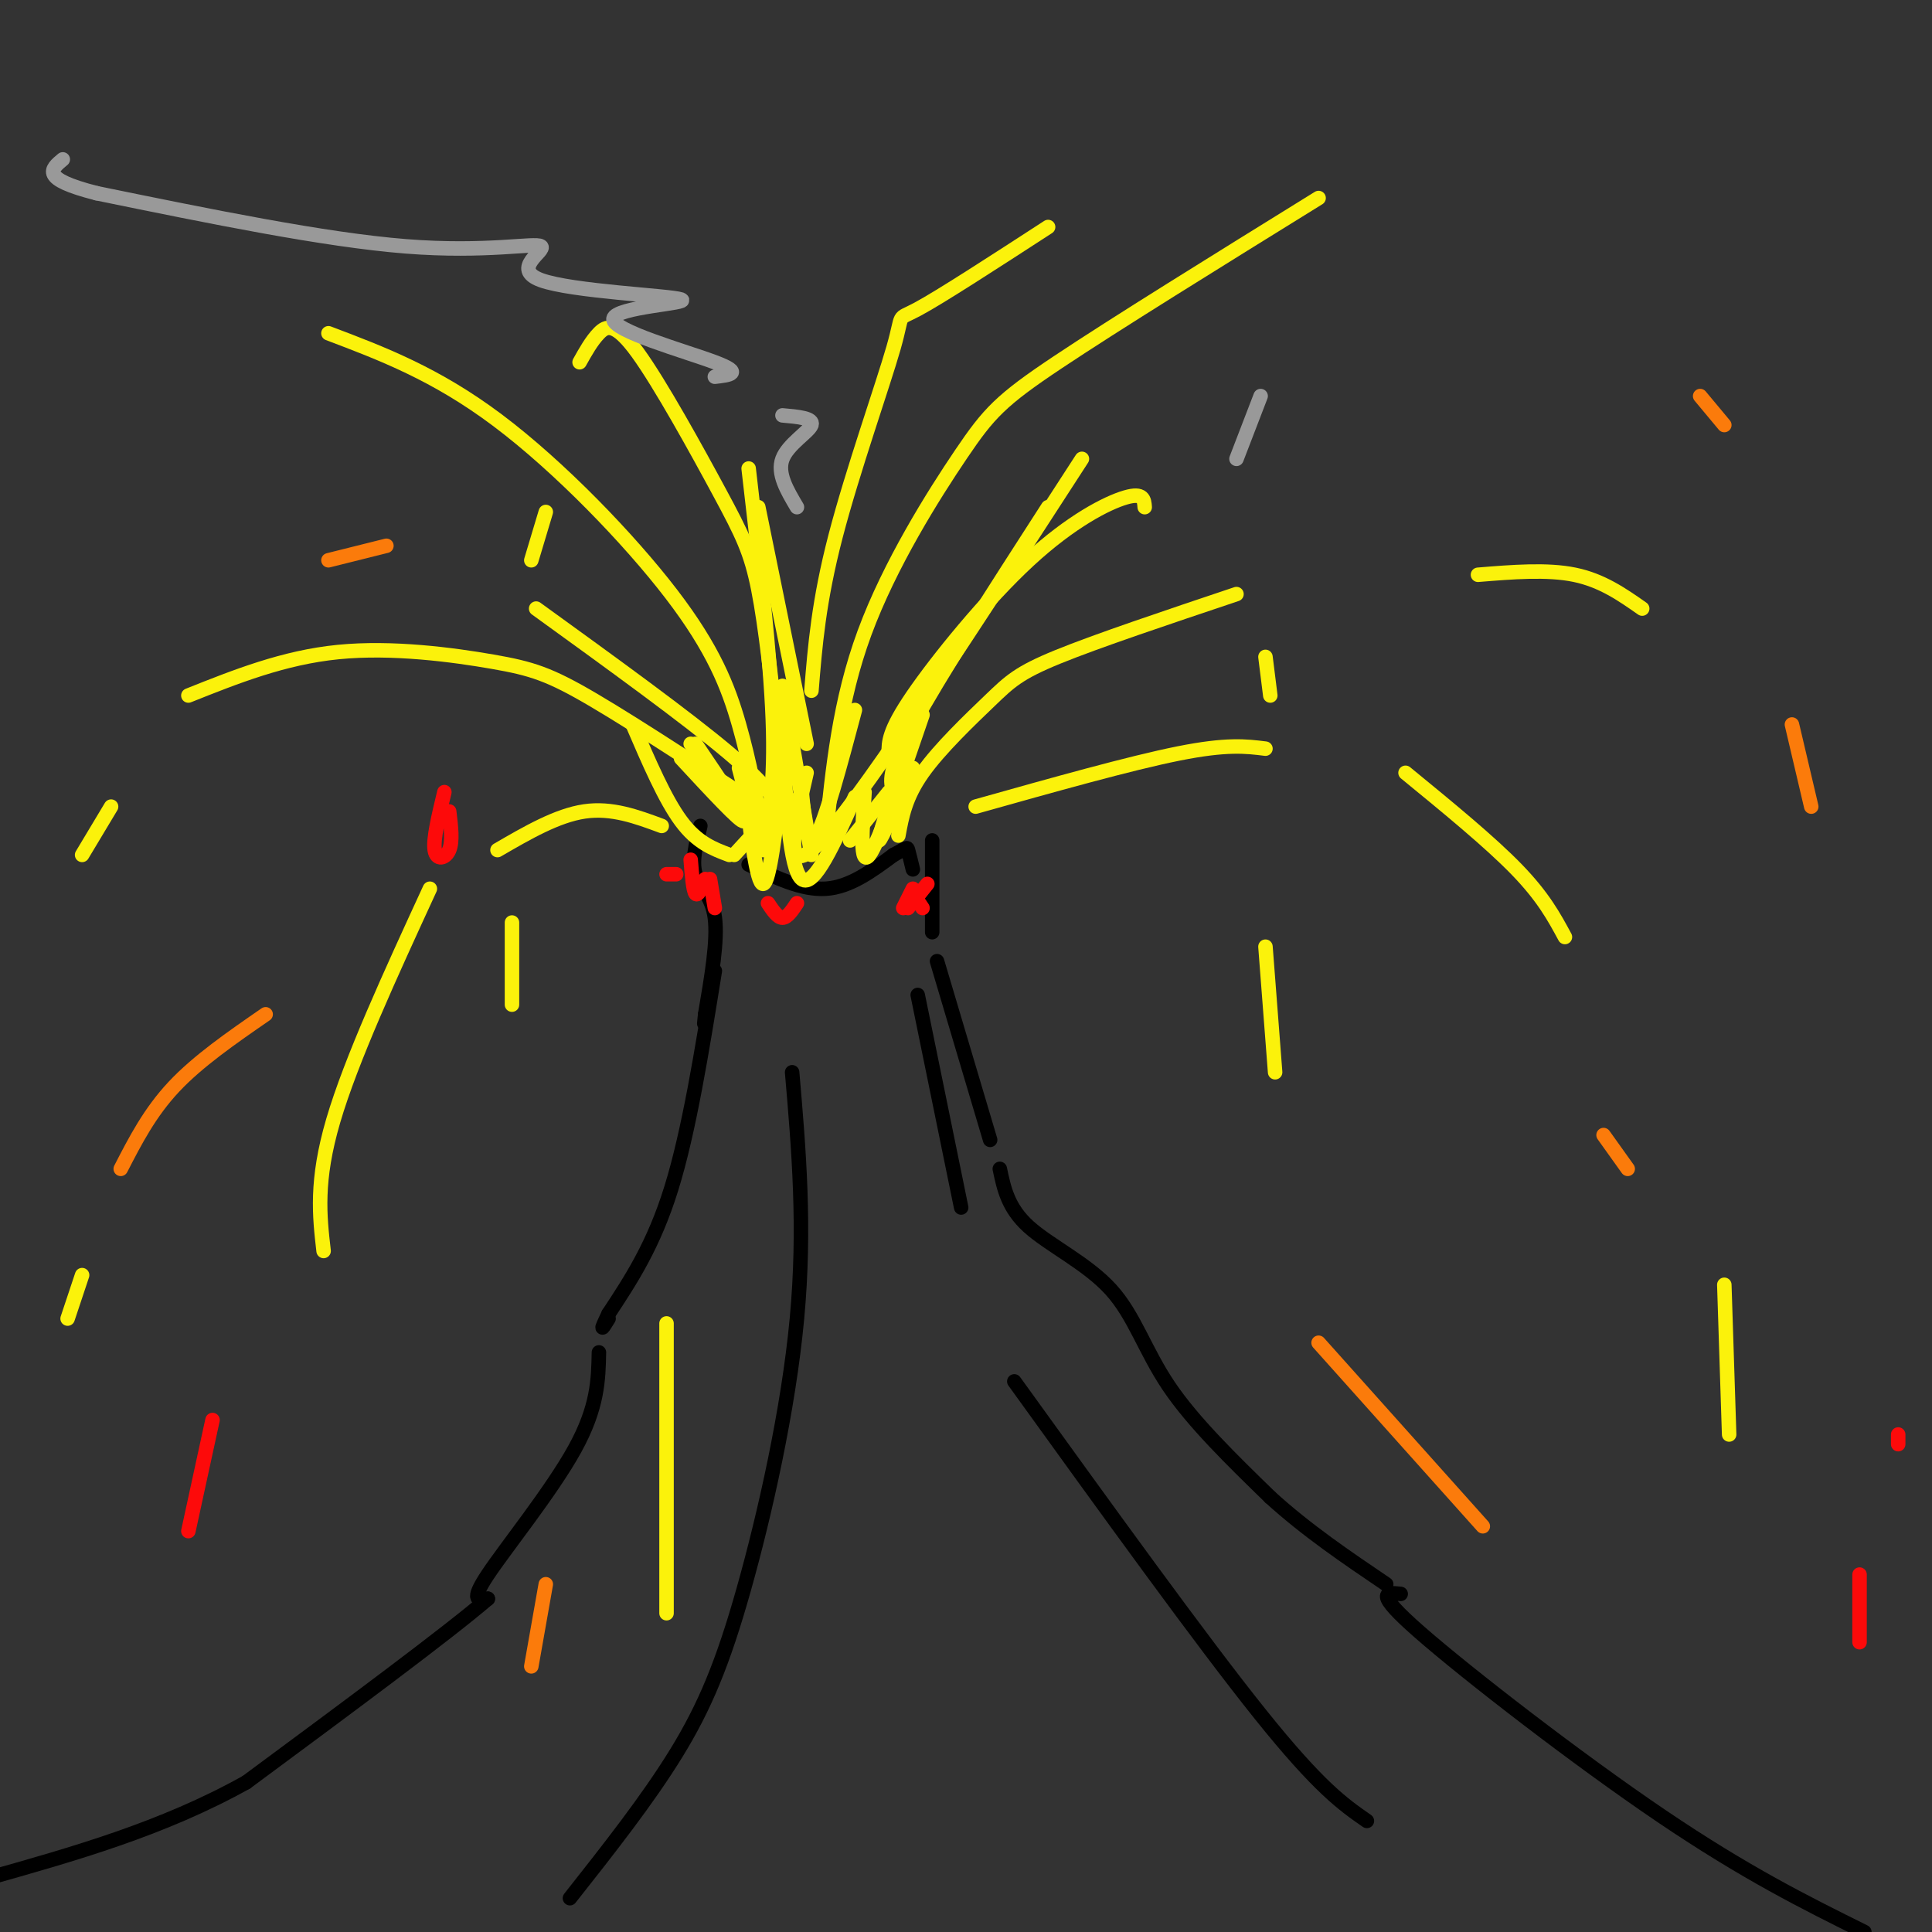 <svg viewBox='0 0 400 400' version='1.1' xmlns='http://www.w3.org/2000/svg' xmlns:xlink='http://www.w3.org/1999/xlink'><rect x="0" y="0" width="400" height="400" fill="#333333" stroke="none"/><g fill='none' stroke='rgb(0,0,0)' stroke-width='3' stroke-linecap='round' stroke-linejoin='round'><path d='M155,179c5.500,2.667 11.000,5.333 16,5c5.000,-0.333 9.500,-3.667 14,-7'/><path d='M185,177c2.800,-1.489 2.800,-1.711 3,-1c0.200,0.711 0.600,2.356 1,4'/><path d='M145,171c-0.911,3.667 -1.822,7.333 -1,10c0.822,2.667 3.378,4.333 4,9c0.622,4.667 -0.689,12.333 -2,20'/><path d='M146,210c-0.333,3.333 -0.167,1.667 0,0'/><path d='M193,174c0.000,0.000 0.000,19.000 0,19'/><path d='M194,199c0.000,0.000 11.000,37.000 11,37'/><path d='M207,242c0.845,4.060 1.690,8.119 6,12c4.310,3.881 12.083,7.583 17,13c4.917,5.417 6.976,12.548 12,20c5.024,7.452 13.012,15.226 21,23'/><path d='M263,310c7.500,6.833 15.750,12.417 24,18'/><path d='M290,330c-2.933,-0.311 -5.867,-0.622 4,8c9.867,8.622 32.533,26.178 50,38c17.467,11.822 29.733,17.911 42,24'/><path d='M148,201c-2.667,16.583 -5.333,33.167 -9,45c-3.667,11.833 -8.333,18.917 -13,26'/><path d='M126,272c-2.167,4.500 -1.083,2.750 0,1'/><path d='M124,280c-0.111,5.667 -0.222,11.333 -5,20c-4.778,8.667 -14.222,20.333 -18,26c-3.778,5.667 -1.889,5.333 0,5'/><path d='M101,331c-8.333,7.167 -29.167,22.583 -50,38'/><path d='M51,369c-17.333,9.667 -35.667,14.833 -54,20'/><path d='M164,222c1.381,16.054 2.762,32.107 1,51c-1.762,18.893 -6.667,40.625 -11,56c-4.333,15.375 -8.095,24.393 -14,34c-5.905,9.607 -13.952,19.804 -22,30'/><path d='M190,206c0.000,0.000 9.000,44.000 9,44'/><path d='M210,286c19.417,26.917 38.833,53.833 51,69c12.167,15.167 17.083,18.583 22,22'/></g>
<g fill='none' stroke='rgb(251,242,11)' stroke-width='3' stroke-linecap='round' stroke-linejoin='round'><path d='M158,173c-1.393,-7.631 -2.786,-15.262 -5,-23c-2.214,-7.738 -5.250,-15.583 -14,-27c-8.750,-11.417 -23.214,-26.405 -36,-36c-12.786,-9.595 -23.893,-13.798 -35,-18'/><path d='M171,173c1.393,-13.929 2.786,-27.857 8,-42c5.214,-14.143 14.250,-28.500 20,-37c5.750,-8.500 8.214,-11.143 20,-19c11.786,-7.857 32.893,-20.929 54,-34'/><path d='M186,173c0.726,-3.988 1.452,-7.976 5,-13c3.548,-5.024 9.917,-11.083 14,-15c4.083,-3.917 5.881,-5.690 14,-9c8.119,-3.310 22.560,-8.155 37,-13'/><path d='M202,167c16.000,-4.500 32.000,-9.000 42,-11c10.000,-2.000 14.000,-1.500 18,-1'/><path d='M168,177c0.000,0.000 -6.000,-35.000 -6,-35'/><path d='M166,164c0.583,5.917 1.167,11.833 3,9c1.833,-2.833 4.917,-14.417 8,-26'/><path d='M179,164c-0.500,7.833 -1.000,15.667 1,13c2.000,-2.667 6.500,-15.833 11,-29'/><path d='M189,159c-3.333,7.583 -6.667,15.167 -7,15c-0.333,-0.167 2.333,-8.083 5,-16'/><path d='M177,165c-4.250,9.500 -8.500,19.000 -11,17c-2.500,-2.000 -3.250,-15.500 -4,-29'/><path d='M162,160c-1.333,11.417 -2.667,22.833 -4,23c-1.333,0.167 -2.667,-10.917 -4,-22'/><path d='M153,159c1.333,4.917 2.667,9.833 1,9c-1.667,-0.833 -6.333,-7.417 -11,-14'/><path d='M144,154c5.250,7.750 10.500,15.500 10,16c-0.500,0.500 -6.750,-6.250 -13,-13'/><path d='M131,150c3.333,7.750 6.667,15.500 10,20c3.333,4.500 6.667,5.750 10,7'/><path d='M158,176c1.250,-6.917 2.500,-13.833 2,-27c-0.500,-13.167 -2.750,-32.583 -5,-52'/><path d='M157,105c0.000,0.000 10.000,49.000 10,49'/><path d='M167,160c-2.750,11.917 -5.500,23.833 4,13c9.500,-10.833 31.250,-44.417 53,-78'/><path d='M217,105c-11.333,17.583 -22.667,35.167 -28,45c-5.333,9.833 -4.667,11.917 -4,14'/><path d='M184,164c0.000,0.000 -8.000,10.000 -8,10'/><path d='M163,170c-1.667,-3.333 -3.333,-6.667 -12,-14c-8.667,-7.333 -24.333,-18.667 -40,-30'/><path d='M162,170c-14.875,-9.774 -29.750,-19.548 -39,-25c-9.250,-5.452 -12.875,-6.583 -21,-8c-8.125,-1.417 -20.750,-3.119 -32,-2c-11.250,1.119 -21.125,5.060 -31,9'/><path d='M23,167c0.000,0.000 -6.000,10.000 -6,10'/><path d='M137,171c-5.167,-1.917 -10.333,-3.833 -16,-3c-5.667,0.833 -11.833,4.417 -18,8'/><path d='M89,184c-8.167,17.750 -16.333,35.500 -20,48c-3.667,12.500 -2.833,19.750 -2,27'/><path d='M291,160c8.750,7.167 17.500,14.333 23,20c5.500,5.667 7.750,9.833 10,14'/><path d='M357,266c0.000,0.000 1.000,31.000 1,31'/><path d='M306,119c7.167,-0.583 14.333,-1.167 20,0c5.667,1.167 9.833,4.083 14,7'/><path d='M163,165c0.000,0.000 -11.000,12.000 -11,12'/><path d='M138,274c0.000,0.000 0.000,60.000 0,60'/><path d='M168,143c0.744,-9.250 1.488,-18.500 5,-32c3.512,-13.500 9.792,-31.250 12,-39c2.208,-7.750 0.345,-5.500 5,-8c4.655,-2.500 15.827,-9.750 27,-17'/><path d='M161,153c-1.242,-11.675 -2.485,-23.349 -4,-31c-1.515,-7.651 -3.303,-11.278 -8,-20c-4.697,-8.722 -12.303,-22.541 -17,-29c-4.697,-6.459 -6.485,-5.560 -8,-4c-1.515,1.560 -2.758,3.780 -4,6'/><path d='M113,106c0.000,0.000 -3.000,10.000 -3,10'/><path d='M106,191c0.000,0.000 0.000,17.000 0,17'/><path d='M184,156c-0.030,-2.304 -0.060,-4.607 5,-12c5.060,-7.393 15.208,-19.875 24,-28c8.792,-8.125 16.226,-11.893 20,-13c3.774,-1.107 3.887,0.446 4,2'/><path d='M262,136c0.000,0.000 1.000,8.000 1,8'/><path d='M262,196c0.000,0.000 2.000,26.000 2,26'/><path d='M17,264c0.000,0.000 -3.000,9.000 -3,9'/></g>
<g fill='none' stroke='rgb(251,123,11)' stroke-width='3' stroke-linecap='round' stroke-linejoin='round'><path d='M80,113c0.000,0.000 -12.000,3.000 -12,3'/><path d='M55,210c-7.000,4.833 -14.000,9.667 -19,15c-5.000,5.333 -8.000,11.167 -11,17'/><path d='M273,278c0.000,0.000 34.000,38.000 34,38'/><path d='M332,235c0.000,0.000 5.000,7.000 5,7'/><path d='M113,328c0.000,0.000 -3.000,17.000 -3,17'/><path d='M371,150c0.000,0.000 4.000,17.000 4,17'/><path d='M352,82c0.000,0.000 5.000,6.000 5,6'/></g>
<g fill='none' stroke='rgb(253,10,10)' stroke-width='3' stroke-linecap='round' stroke-linejoin='round'><path d='M143,178c0.250,3.167 0.500,6.333 1,7c0.500,0.667 1.250,-1.167 2,-3'/><path d='M147,182c0.000,0.000 1.000,6.000 1,6'/><path d='M187,188c0.000,0.000 2.000,-4.000 2,-4'/><path d='M189,185c0.000,0.000 2.000,3.000 2,3'/><path d='M192,183c0.000,0.000 -4.000,5.000 -4,5'/><path d='M165,187c-1.000,1.500 -2.000,3.000 -3,3c-1.000,0.000 -2.000,-1.500 -3,-3'/><path d='M140,181c0.000,0.000 -2.000,0.000 -2,0'/><path d='M92,164c-1.178,4.889 -2.356,9.778 -2,12c0.356,2.222 2.244,1.778 3,0c0.756,-1.778 0.378,-4.889 0,-8'/><path d='M44,294c0.000,0.000 -5.000,23.000 -5,23'/><path d='M385,326c0.000,0.000 0.000,14.000 0,14'/><path d='M393,297c0.000,0.000 0.000,2.000 0,2'/></g>
<g fill='none' stroke='rgb(153,153,153)' stroke-width='3' stroke-linecap='round' stroke-linejoin='round'><path d='M165,105c-2.067,-3.489 -4.133,-6.978 -3,-10c1.133,-3.022 5.467,-5.578 6,-7c0.533,-1.422 -2.733,-1.711 -6,-2'/><path d='M148,78c3.048,-0.354 6.095,-0.708 0,-3c-6.095,-2.292 -21.333,-6.522 -21,-9c0.333,-2.478 16.236,-3.206 14,-4c-2.236,-0.794 -22.610,-1.656 -29,-4c-6.390,-2.344 1.203,-6.169 0,-7c-1.203,-0.831 -11.201,1.334 -28,0c-16.799,-1.334 -40.400,-6.167 -64,-11'/><path d='M20,40c-11.833,-3.000 -9.417,-5.000 -7,-7'/><path d='M256,95c0.000,0.000 5.000,-13.000 5,-13'/></g>
</svg>